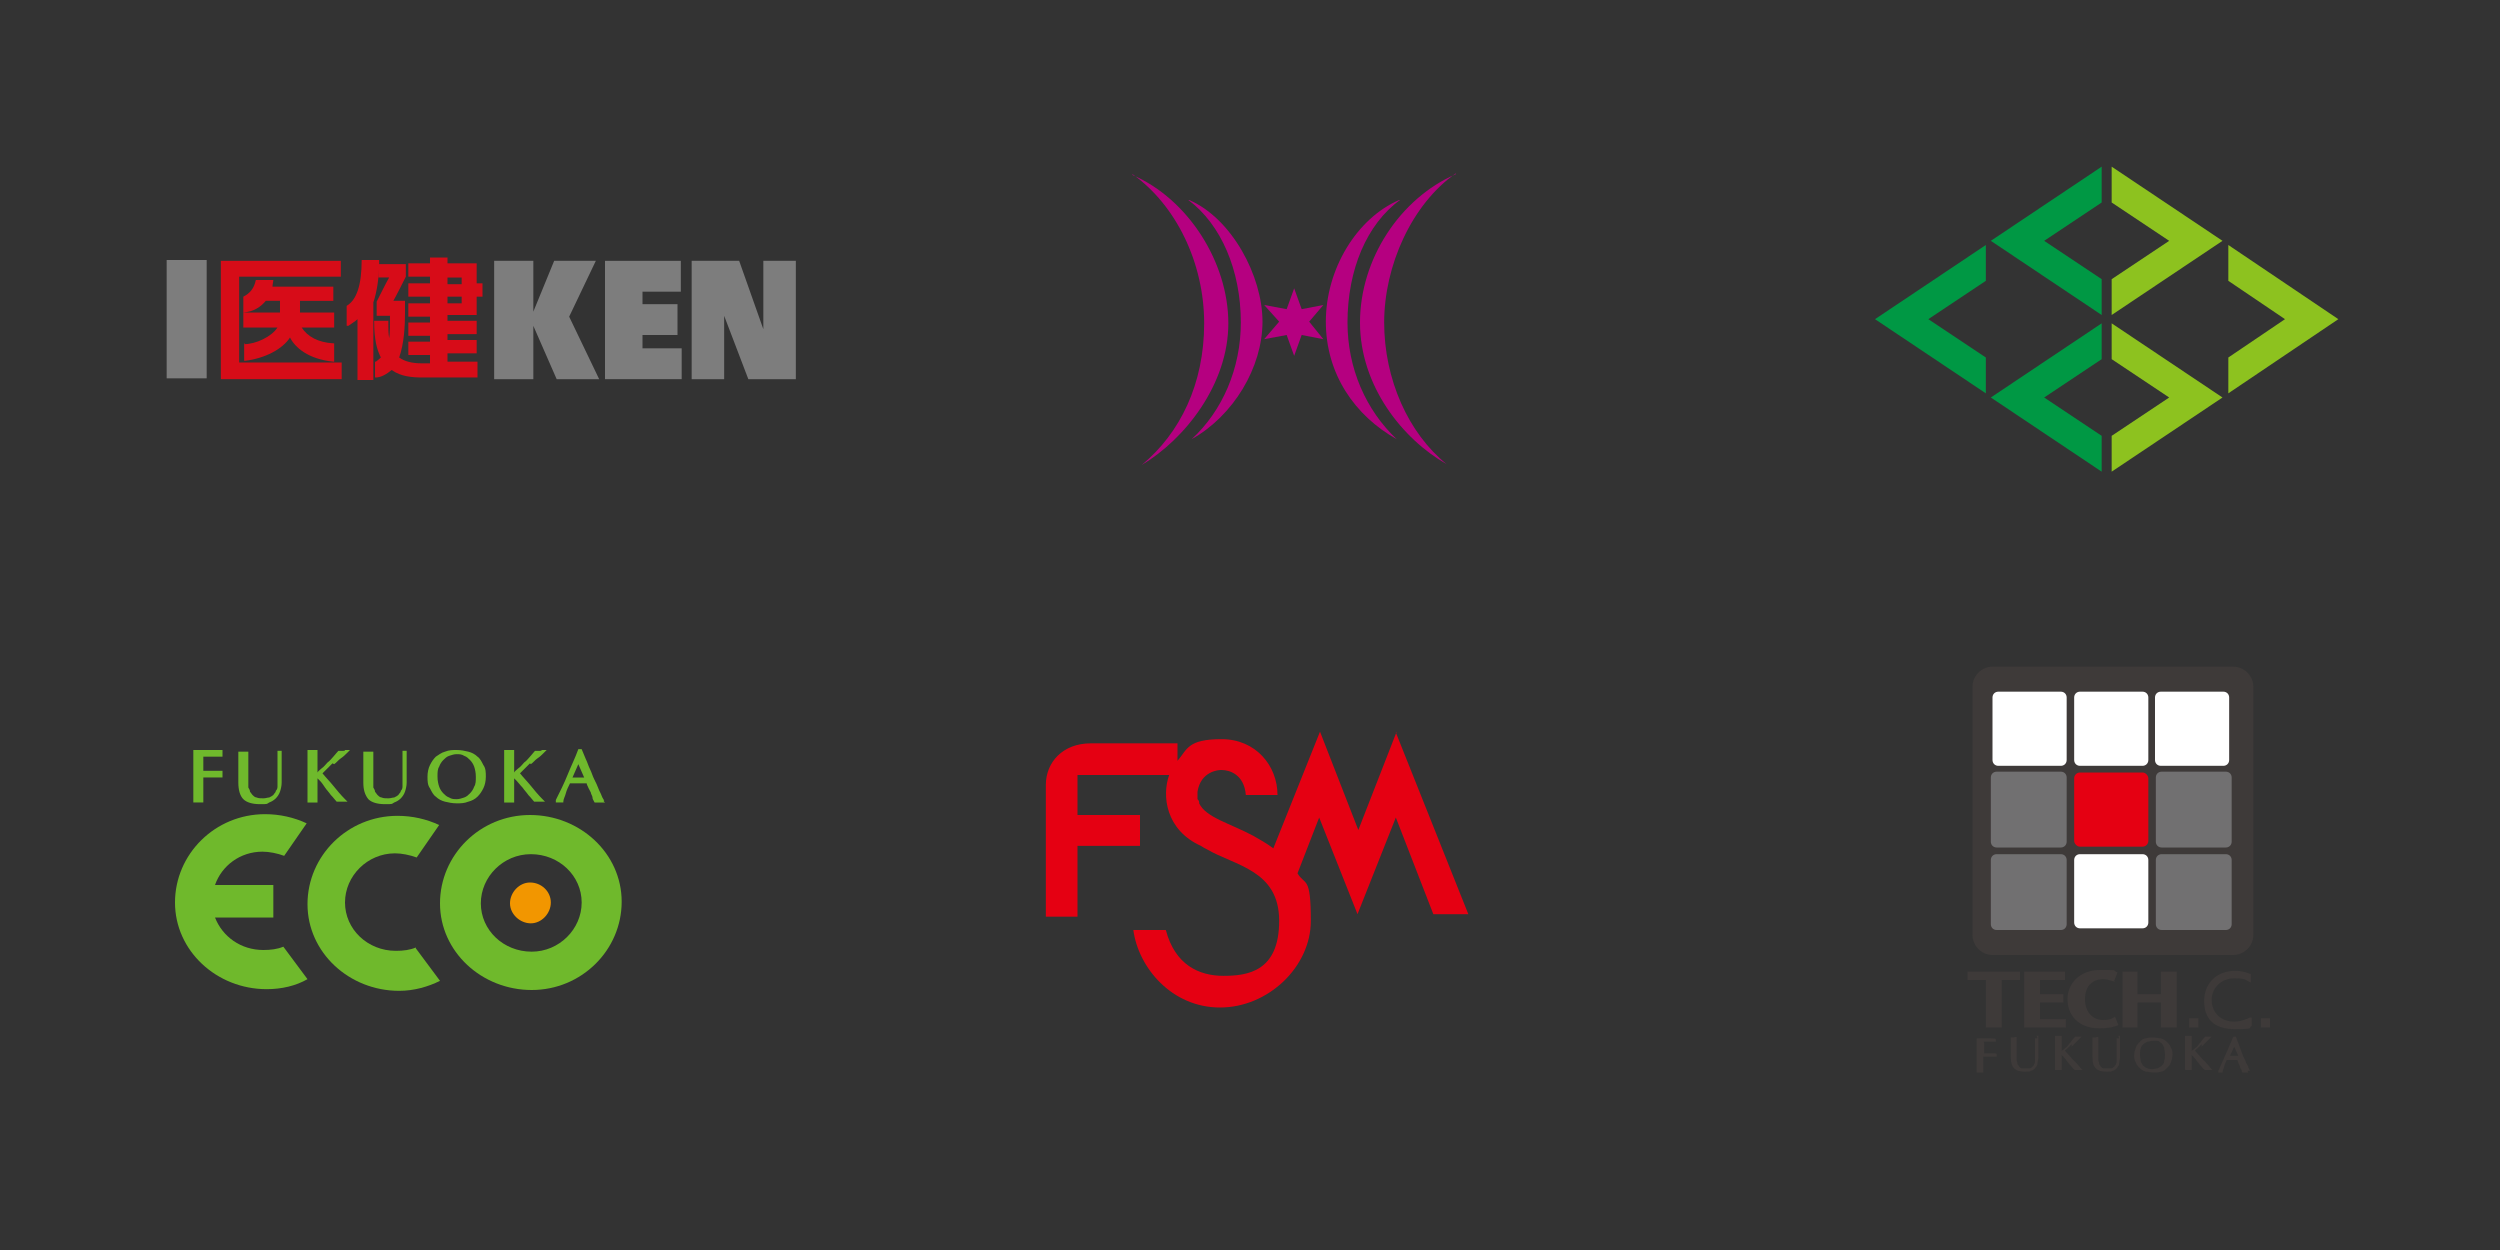 <?xml version="1.0" encoding="UTF-8"?>
<svg id="support_shinro03" xmlns="http://www.w3.org/2000/svg" width="300" height="150" viewBox="0 0 300 150">
  <rect x="0" y="0" width="300" height="150" fill="#333333" stroke="none"/>
  <g>
    <path d="M270.4,112.2c0,1.3-1.1,2.4-2.4,2.4h-28.9c-1.3,0-2.4-1.1-2.4-2.4v-29.8c0-1.3,1.1-2.4,2.4-2.4h28.9c1.3,0,2.4,1.1,2.4,2.4v29.8Z" fill="#3e3a39"/>
    <path d="M259.3,83h7.5c.4,0,.7,.3,.7,.7v7.5c0,.4-.3,.7-.7,.7h-7.5c-.4,0-.7-.3-.7-.7v-7.5c0-.4,.3-.7,.7-.7Z" fill="#fff"/>
    <path d="M249.6,83h7.5c.4,0,.7,.3,.7,.7v7.5c0,.4-.3,.7-.7,.7h-7.5c-.4,0-.7-.3-.7-.7v-7.5c0-.4,.3-.7,.7-.7Z" fill="#fff"/>
    <path d="M239.8,83h7.5c.4,0,.7,.3,.7,.7v7.5c0,.4-.3,.7-.7,.7h-7.5c-.4,0-.7-.3-.7-.7v-7.5c0-.4,.3-.7,.7-.7Z" fill="#fff"/>
    <rect x="248.9" y="92.7" width="8.9" height="8.9" rx=".7" ry=".7" fill="#e50012"/>
    <path d="M249.6,102.5h7.5c.4,0,.7,.3,.7,.7v7.5c0,.4-.3,.7-.7,.7h-7.5c-.4,0-.7-.3-.7-.7v-7.5c0-.4,.3-.7,.7-.7Z" fill="#fff"/>
    <path d="M259.4,92.6h7.7c.4,0,.7,.3,.7,.7v7.7c0,.4-.3,.7-.7,.7h-7.7c-.4,0-.7-.3-.7-.7v-7.7c0-.4,.3-.7,.7-.7Z" fill="#717071"/>
    <path d="M239.6,92.6h7.7c.4,0,.7,.3,.7,.7v7.7c0,.4-.3,.7-.7,.7h-7.7c-.4,0-.7-.3-.7-.7v-7.7c0-.4,.3-.7,.7-.7Z" fill="#717071"/>
    <path d="M259.4,102.5h7.7c.4,0,.7,.3,.7,.7v7.7c0,.4-.3,.7-.7,.7h-7.7c-.4,0-.7-.3-.7-.7v-7.7c0-.4,.3-.7,.7-.7Z" fill="#717071"/>
    <path d="M239.6,102.5h7.7c.4,0,.7,.3,.7,.7v7.7c0,.4-.3,.7-.7,.7h-7.7c-.4,0-.7-.3-.7-.7v-7.7c0-.4,.3-.7,.7-.7Z" fill="#717071"/>
    <polygon points="242.4 116.6 242.4 117.6 240.2 117.6 240.2 123.3 238.3 123.3 238.3 117.6 236.1 117.6 236.1 116.6 242.4 116.6" fill="#3e3a39"/>
    <polygon points="247.8 116.6 247.8 117.6 244.8 117.6 244.8 119.3 247.6 119.3 247.6 120.3 244.8 120.3 244.8 122.3 247.9 122.3 247.9 123.3 242.9 123.3 242.9 116.6 247.8 116.6" fill="#3e3a39"/>
    <path d="M253.8,117.8c-.2,0-.8-.3-1.4-.3-1.2,0-2.2,.7-2.2,2.4s1.1,2.5,2.1,2.5,1.2-.2,1.5-.4l.4,1c-.4,.2-1.1,.4-2.3,.4-2.5,0-3.8-1.6-3.8-3.5s1.5-3.5,3.9-3.5,1.4,0,2.1,.3l-.4,1Z" fill="#3e3a39"/>
    <polygon points="256.5 116.6 256.5 119.3 259.3 119.3 259.3 116.6 261.2 116.6 261.2 123.3 259.3 123.3 259.3 120.3 256.5 120.3 256.5 123.3 254.7 123.3 254.7 116.6 256.5 116.6" fill="#3e3a39"/>
    <path d="M270,122.1c-.6,.3-1.3,.5-1.9,.5-1.6,0-2.7-1.1-2.7-2.6s1.2-2.6,2.7-2.6,1.3,.2,2,.5v-1c-.7-.3-1.3-.4-1.9-.4-2.2,0-3.7,1.5-3.7,3.6s1.1,3.4,3.7,3.4,1.5-.2,2-.4v-1Z" fill="#3e3a39"/>
    <path d="M263.8,123.3s0,0,0,0h-1.1c0,0,0,0,0,0v-1.1c0,0,0,0,0,0h1.1c0,0,0,0,0,0v1.1Z" fill="#3e3a39"/>
    <path d="M272.4,123.3s0,0,0,0h-1.1s0,0,0,0v-1.1c0,0,0,0,0,0h1.1c0,0,0,0,0,0v1.1Z" fill="#3e3a39"/>
    <path d="M238,125c0,0,.1,0,.2,0,.1,0,.3,0,.4,0,.1,0,.3,0,.4,0,.1,0,.3,0,.4,0h.1s0-.1,0-.1c0,0,0,0,0-.1s0-.1,0-.1h0c0-.1-.7-.1-.7-.1-.2,0-.3,0-.5,0s-.3,0-.5,0c-.2,0-.6,0-.6,0,0,0,0,.6,0,.9,0,.2,0,.5,0,.7v1c0,.3,0,.5,0,.7,0,.2,0,.8,0,.8h.1c0,0,.2,0,.3,0s.2,0,.3,0h.1s0-.1,0-.1c0-.2,0-.5,0-.7,0-.2,0-.5,0-.7v-.4h.3c.1,0,.3,0,.4,0,.1,0,.3,0,.4,0,.1,0,.2,0,.3,0h.2s0-.1,0-.1c0,0,0,0,0-.1s0,0,0-.1h0c0-.1-.2-.1-.2-.1-.2,0-.5,0-.7,0-.2,0-.4,0-.6,0,0,0,0-.5,0-.6s0-.2,0-.4v-.3Z" fill="#3e3a39"/>
    <path d="M244.5,124.6s0,0,0,0h-.3s0,.1,0,.1c0,.1,0,.3,0,.6,0,.3,0,.7,0,1.2s0,.2,0,.4c0,.1,0,.3,0,.4,0,.1,0,.3-.1,.4,0,.1-.1,.2-.2,.3,0,0-.2,.2-.3,.2-.1,0-.3,0-.5,0s-.4,0-.5,0c-.1,0-.2-.1-.3-.2,0,0-.1-.2-.2-.3,0-.1,0-.2-.1-.4,0-.1,0-.3,0-.4,0-.1,0-.3,0-.4,0-.2,0-.4,0-.6,0-.2,0-.4,0-.6,0-.2,0-.3,0-.5,0-.1,0-.2,0-.3h0c0-.1-.2-.1-.3,0,0,0,0,0-.1,0s0,0-.1,0c0,0,0,0-.1,0h-.1s0,.1,0,.1c0,.2,0,.4,0,.6,0,.2,0,.5,0,.8s0,.3,0,.4c0,.1,0,.3,0,.5,0,.6,.1,1,.4,1.3,.3,.3,.7,.4,1.3,.4s.5,0,.7-.1c.2,0,.4-.2,.5-.3,.1-.2,.3-.3,.3-.6,0-.2,.1-.5,.1-.7,0-.2,0-.4,0-.6v-.7c0-.2,0-.4,0-.6,0-.2,0-.3,0-.5v-.2s-.1,0-.1,0c0,0-.1,0-.1,0" fill="#3e3a39"/>
    <path d="M248.6,125.6c.2-.2,.3-.3,.5-.5,.2-.2,.3-.3,.4-.4l.3-.3h-.4c0,0,0,0-.1,0,0,0,0,0-.1,0s0,0,0,0h-.2s0,0,0,0c-.1,.2-.3,.3-.4,.5-.1,.2-.3,.3-.4,.5-.1,.2-.3,.3-.4,.4-.1,.1-.2,.2-.4,.3v-.2c0-.3,0-.5,0-.7,0-.2,0-.9,0-.9,0,0-.2,0-.3,0,0,0,0,0-.1,0s0,0-.1,0c0,0-.3,0-.3,0v.9c0,.2,0,.5,0,.7v1c0,.3,0,.5,0,.7s0,.8,0,.8h.1c0,0,.2,0,.3,0s.2,0,.3,0h.1s0-.1,0-.1c0-.2,0-.5,0-.7,0-.2,0-.5,0-.7v-.3c0,0,.1,.1,.2,.2,.1,.1,.3,.3,.4,.5,.2,.2,.3,.4,.5,.6,.2,.2,.3,.4,.5,.5h0s0,0,0,0c0,0,0,0,.1,0h.3c0,0,.1,0,.2,0h.3s-.2-.2-.2-.2c-.3-.4-.6-.7-1-1.1-.3-.3-.6-.7-.9-1,0-.1,.2-.2,.3-.3,.2-.2,.3-.3,.5-.5" fill="#3e3a39"/>
    <path d="M254.3,124.6s0,0,0,0h-.3s0,.1,0,.1c0,.1,0,.3,0,.6,0,.3,0,.7,0,1.2s0,.2,0,.4c0,.1,0,.3,0,.4,0,.1,0,.3-.1,.4,0,.1-.1,.2-.2,.3,0,0-.2,.2-.3,.2s-.3,0-.5,0-.4,0-.5,0c-.1,0-.2-.1-.3-.2,0,0-.1-.2-.2-.3,0-.1,0-.2-.1-.4,0-.1,0-.3,0-.4,0-.1,0-.3,0-.4,0-.2,0-.4,0-.6,0-.2,0-.4,0-.6v-.5c0-.1,0-.2,0-.3h0c0-.1-.2-.1-.3,0,0,0,0,0-.1,0s0,0-.1,0c0,0-.1,0-.1,0h-.1s0,.1,0,.1c0,.2,0,.4,0,.6,0,.2,0,.5,0,.8s0,.3,0,.4c0,.1,0,.3,0,.5,0,.6,.1,1,.4,1.3,.3,.3,.7,.4,1.3,.4s.5,0,.7-.1c.2,0,.4-.2,.5-.3,.1-.2,.3-.3,.3-.6,0-.2,.1-.5,.1-.7,0-.2,0-.4,0-.6v-.7c0-.2,0-.4,0-.6,0-.2,0-.3,0-.5v-.2s-.1,0-.1,0c0,0-.1,0-.1,0" fill="#3e3a39"/>
    <path d="M260,125c-.2-.2-.4-.3-.7-.4-.3,0-.6-.1-.9-.1s-.6,0-.9,.1c-.3,0-.5,.2-.7,.4-.2,.2-.4,.4-.5,.7-.1,.3-.2,.6-.2,.9s0,.6,.2,.9c.1,.3,.3,.5,.5,.7,.2,.2,.4,.3,.7,.4,.3,0,.6,.1,.9,.1s.6,0,.9-.1c.3,0,.5-.2,.7-.4,.2-.2,.4-.4,.5-.7,.1-.3,.2-.6,.2-.9s0-.6-.2-.9c-.1-.3-.3-.5-.5-.7m-.3,2.4c0,.2-.2,.4-.3,.5-.1,.1-.3,.2-.5,.3-.2,0-.4,.1-.6,.1s-.4,0-.6-.1c-.2,0-.3-.2-.5-.3-.1-.1-.2-.3-.3-.5,0-.2-.1-.5-.1-.8s0-.6,.1-.8c0-.2,.2-.4,.3-.5,.1-.1,.3-.2,.5-.3,.2,0,.4-.1,.6-.1s.4,0,.6,0c.2,0,.3,.2,.5,.3,.1,.1,.2,.3,.3,.5,0,.2,.1,.5,.1,.8s0,.6-.1,.8" fill="#3e3a39"/>
    <path d="M264.2,125.6c.2-.2,.3-.3,.5-.5,.2-.2,.3-.3,.4-.4l.3-.3h-.4c0,0,0,0-.1,0,0,0,0,0-.1,0s0,0,0,0h-.2s0,0,0,0c-.1,.2-.3,.3-.4,.5-.1,.2-.3,.3-.4,.5-.1,.2-.3,.3-.4,.4-.1,.1-.2,.2-.4,.3v-.2c0-.3,0-.5,0-.7,0-.2,0-.9,0-.9h-.3s0,0-.1,0,0,0-.1,0c0,0-.3,0-.3,0,0,0,0,.6,0,.9,0,.2,0,.5,0,.7v1c0,.3,0,.5,0,.7,0,.2,0,.5,0,.7h0c0,.1,.1,.1,.1,.1,0,0,.2,0,.3,0s.2,0,.3,0h.1s0-.1,0-.1c0-.2,0-.5,0-.7,0-.2,0-.5,0-.7v-.3c0,0,.1,.1,.2,.2,.1,.1,.3,.3,.4,.5,.2,.2,.3,.4,.5,.6,.2,.2,.3,.4,.5,.5h0s0,0,0,0c0,0,0,0,.1,0h.3c0,0,.1,0,.2,0h.3s-.2-.2-.2-.2c-.3-.4-.6-.7-1-1.1-.3-.3-.6-.7-.9-1,0-.1,.2-.2,.3-.3,.2-.2,.3-.3,.5-.5" fill="#3e3a39"/>
    <path d="M270,128.5c0,0-.1-.2-.2-.4,0-.2-.2-.4-.3-.6,0-.2-.2-.5-.3-.7-.1-.3-.2-.5-.3-.8-.1-.3-.2-.5-.3-.8l-.3-.8h-.3c-.3,.7-.6,1.4-.9,2.1-.3,.7-.6,1.3-.9,2v.2c0,0,.1,0,.1,0,0,0,.1,0,.2,0s.1,0,.2,0h0s0,0,0,0c0-.2,.1-.4,.2-.7,0-.2,.2-.5,.3-.8h.3c.1,0,.2,0,.3,0s.3,0,.4,0h.3c0,.1,.3,.8,.3,.8,0,.1,.1,.3,.2,.4,0,.1,0,.2,.1,.3h0c0,0,0,0,0,0,0,0,0,0,.1,0h.3s0,0,.1,0h.2s-.1-.2-.1-.2Zm-1.7-1.8c-.1,0-.2,0-.3,0s-.2,0-.3,0c0,0-.1,0-.1,0l.5-1.1,.5,1.1c0,0-.1,0-.2,0" fill="#3e3a39"/>
  </g>
  <g>
    <rect x="20" y="31.2" width="4.8" height="14.2" fill="#7d7d7d"/>
    <polygon points="59.3 31.3 64 31.3 64 37.4 64 37.4 66.5 31.3 71.5 31.3 68.3 38 71.9 45.5 66.8 45.5 64 39.1 64 39.1 64 45.5 59.3 45.5 59.3 31.3" fill="#7d7d7d"/>
    <polygon points="72.6 31.3 81.7 31.3 81.7 35 77.1 35 77.1 36.5 81.3 36.5 81.3 40.2 77.1 40.2 77.1 41.8 81.8 41.8 81.8 45.5 72.6 45.5 72.6 31.3" fill="#7d7d7d"/>
    <polygon points="83 31.3 88.7 31.3 91.6 39.5 91.6 39.5 91.6 31.3 95.5 31.3 95.5 45.5 89.8 45.5 86.9 37.9 86.9 37.9 86.9 45.5 83 45.5 83 31.3" fill="#7d7d7d"/>
    <path d="M29.4,41.2h-.1v2.1h.1c2.4-.3,4.5-1.4,5.4-2.8,.6,1.2,2.2,2.6,5.2,2.9h.1s0-2.2,0-2.2h-.1c-1.8-.1-3.1-.8-3.8-1.9h3.9v-1.8h-4.1c0-.2,0-1.2,0-1.4h4v-1.7h-7.3c0-.3,.1-.6,.1-.8h-2.1c-.2,1-.7,1.6-1.5,2h0v1.9c1.3-.1,2.1-.7,2.7-1.4h1.7c0,.2,0,1.2,0,1.4h-4.4v1.8h4.1c-.7,1.1-2.6,2-4,2" fill="#d70c18"/>
    <polygon points="28.7 43.5 28.7 33.2 40.9 33.2 40.9 31.3 40.7 31.3 26.5 31.3 26.5 45.5 41 45.5 41 43.5 28.7 43.5" fill="#d70c18"/>
    <path d="M57.2,38v-2.4h.7v-1.6h-.7v-2.4h-3.5v-.7h-2.1v.7h-2.6v1.6h2.6v.8h-2.6v1.6h2.6v.8h-2.6v1.6h2.6v.7h-2.6v1.6h2.6v.7h-2.6v1.6h2.6v1h-1c-1.1,0-2-.2-2.7-.7,.6-1.7,.7-3.8,.7-5.4v-1.4s-.1,0-.1,0h-1.3c.2-.3,1.5-2.9,1.5-2.9v-1.5h-3.3v1.6h1.3c-.2,.3-1.5,2.9-1.5,2.9v1.7h1.6c0,1.1,0,2-.1,2.7-.1-.6-.1-1.2-.1-1.7v-.4s-.1,0-.1,0h-1.6s0,.1,0,.1c0,2.1,.3,3.3,.8,4.3-.3,.3-.6,.5-.6,.5h-.1s0,.1,0,.1v1.8h.1c.6,0,1.3-.4,1.9-.9,1.1,.8,2.5,.9,3.7,.9h6.6s0-1.9,0-1.9h-3.6v-1h3.5v-1.6h-3.5v-.7h3.5v-1.6h-3.5v-.7h3.5Zm-3.5-4.7h1.7v.8h-1.7v-.8Zm0,2.3h1.7v.8h-1.7v-.8Z" fill="#d70c18"/>
    <path d="M45.3,31.2h-.1s-1.8,0-1.8,0h0c0,3-.6,4.8-1.8,5.5h0v2.4h.2c.4-.3,.8-.5,1.1-.8v7.3h1.9v-9.3c.4-1.2,.7-2.9,.7-4.8s0-.3,0-.3" fill="#d70c18"/>
  </g>
  <g>
    <path d="M49.9,113.7c-.7,.3-1.5,.4-2.4,.4-3.4,0-6.1-2.6-6.1-5.8,0-3.2,2.7-5.9,6-5.9,.8,0,1.8,.2,2.6,.5l2.7-3.9c-1.5-.7-3.2-1.1-5-1.1-6,0-10.8,4.8-10.8,10.6,0,5.8,5,10.4,11,10.4,1.8,0,3.5-.5,4.9-1.2l-2.9-3.9Z" fill="#6fb92c"/>
    <path d="M63.6,97.8c-6,0-10.8,4.8-10.8,10.6,0,5.8,5,10.4,11,10.4,6,0,10.8-4.8,10.8-10.6,0-5.8-5-10.4-11-10.4m.2,16.4c-3.4,0-6.1-2.6-6.1-5.8,0-3.2,2.7-5.9,6-5.9,3.4,0,6.1,2.6,6.1,5.8,0,3.2-2.7,5.9-6,5.9" fill="#6fb92c"/>
    <path d="M66.1,108.3c0,1.3-1.1,2.5-2.4,2.5-1.3,0-2.5-1.1-2.5-2.4,0-1.3,1.1-2.5,2.4-2.5,1.4,0,2.5,1.1,2.5,2.4" fill="#f29600"/>
    <path d="M31.6,114c-2.7,0-4.9-1.6-5.8-3.9h7c0,0,0-3.9,0-3.9h-7c.8-2.3,3-4,5.7-4,.8,0,1.8,.2,2.6,.5l2.7-3.9c-1.5-.7-3.2-1.1-5-1.1-6,0-10.8,4.8-10.8,10.6,0,5.8,5,10.4,11,10.4,1.8,0,3.5-.4,4.9-1.2l-2.9-3.9c-.7,.3-1.5,.4-2.4,.4" fill="#6fb92c"/>
    <path d="M24.1,90.8c.1,0,.2,0,.4,0,.2,0,.4,0,.7,0,.2,0,.4,0,.7,0,.2,0,.4,0,.6,0h.2s0-.2,0-.2c0,0,0-.1,0-.2s0-.2,0-.2v-.2s-1,0-1,0c-.3,0-.5,0-.8,0s-.5,0-.8,0c-.3,0-.9,0-.9,0,0,0,0,.9,0,1.3,0,.4,0,.7,0,1.1v1.5c0,.4,0,.7,0,1.1,0,.4,0,1.3,0,1.3h.2c.1,0,.3,0,.4,0s.3,0,.4,0h.2s0-.2,0-.2c0-.4,0-.7,0-1.1,0-.4,0-.7,0-1.1v-.6h.4c.2,0,.4,0,.6,0,.2,0,.4,0,.6,0,.2,0,.3,0,.5,0h.2s0-.2,0-.2c0,0,0-.1,0-.2s0-.1,0-.2v-.2c0,0-.2,0-.2,0-.4,0-.7,0-1.1,0-.3,0-.6,0-1,0,0-.1,0-.7,0-.9s0-.4,0-.5v-.4Z" fill="#6fb92c"/>
    <path d="M33.8,90.1s-.1,0-.1,0h-.4c0,0,0,.2,0,.2,0,.2,0,.5,0,.9,0,.4,0,1.1,0,1.9s0,.4,0,.6c0,.2,0,.4,0,.6,0,.2,0,.4-.2,.6,0,.2-.2,.3-.3,.5-.1,.1-.3,.2-.5,.3-.2,0-.4,.1-.7,.1s-.6,0-.8-.1c-.2,0-.4-.2-.5-.3-.1-.1-.2-.3-.3-.4,0-.2-.1-.3-.2-.5,0-.2,0-.4,0-.6,0-.2,0-.4,0-.6,0-.3,0-.6,0-.9,0-.3,0-.6,0-.8,0-.3,0-.5,0-.7,0-.2,0-.4,0-.5v-.2s-.3,0-.4,0c0,0-.1,0-.2,0s-.1,0-.2,0c0,0-.1,0-.2,0h-.2s0,.2,0,.2c0,.3,0,.6,0,.9,0,.4,0,.8,0,1.3s0,.4,0,.6c0,.2,0,.5,0,.7,0,.9,.2,1.6,.6,2,.4,.4,1.1,.6,2,.6s.8,0,1.1-.2c.3-.1,.6-.3,.8-.5,.2-.2,.4-.5,.5-.8,.1-.3,.2-.7,.2-1.1,0-.3,0-.6,0-1v-1c0-.3,0-.6,0-.9,0-.3,0-.5,0-.7v-.2s-.2,0-.2,0c0,0-.2,0-.2,0" fill="#6fb92c"/>
    <path d="M40.1,91.7c.3-.2,.5-.5,.8-.7,.3-.2,.5-.4,.7-.6l.4-.4h-.6c0,.1-.1,.1-.2,.1,0,0-.1,0-.2,0s-.1,0-.1,0h-.3s0,0,0,0c-.2,.2-.4,.5-.6,.7-.2,.2-.4,.5-.7,.7-.2,.2-.4,.5-.7,.7-.2,.2-.4,.3-.5,.5v-.3c0-.4,0-.7,0-1.1,0-.4,0-1.3,0-1.3,0,0-.3,0-.4,0,0,0-.1,0-.2,0s-.1,0-.2,0c0,0-.4,0-.4,0v1.3c0,.4,0,.7,0,1.1v1.5c0,.4,0,.8,0,1.1,0,.4,0,1.3,0,1.3h.2c.1,0,.3,0,.4,0s.3,0,.4,0h.2s0-.2,0-.2c0-.4,0-.7,0-1.1,0-.4,0-.7,0-1.1v-.5c0,0,.2,.2,.3,.3,.2,.2,.4,.5,.6,.8,.2,.3,.5,.6,.7,.9,.3,.3,.5,.6,.7,.8h0c0,0,0,0,0,0,0,0,.1,0,.2,0h.5c0,0,.2,0,.2,0h.4c0,0-.3-.3-.3-.3-.5-.5-1-1.1-1.4-1.6-.4-.5-.9-1-1.3-1.5,.1-.1,.3-.3,.5-.5,.2-.2,.5-.5,.7-.7" fill="#6fb92c"/>
    <path d="M48.8,90.1s-.1,0-.1,0h-.4c0,0,0,.2,0,.2,0,.2,0,.5,0,.9,0,.4,0,1.1,0,1.9s0,.4,0,.6c0,.2,0,.4,0,.6,0,.2,0,.4-.2,.6,0,.2-.2,.3-.3,.5-.1,.1-.3,.2-.5,.3-.2,0-.4,.1-.7,.1s-.6,0-.8-.1c-.2,0-.4-.2-.5-.3-.1-.1-.2-.3-.3-.4,0-.2-.1-.3-.2-.5,0-.2,0-.4,0-.6,0-.2,0-.4,0-.6,0-.3,0-.6,0-.9,0-.3,0-.6,0-.8v-.7c0-.2,0-.4,0-.5v-.2s-.3,0-.4,0c0,0-.1,0-.2,0s-.1,0-.2,0c0,0-.1,0-.2,0h-.2s0,.2,0,.2c0,.3,0,.6,0,.9,0,.4,0,.8,0,1.3s0,.4,0,.6c0,.2,0,.5,0,.7,0,.9,.2,1.5,.6,2,.4,.4,1.1,.6,2,.6s.8,0,1.1-.2c.3-.1,.6-.3,.8-.5,.2-.2,.4-.5,.5-.8,.1-.3,.2-.7,.2-1.1,0-.3,0-.6,0-1v-1c0-.3,0-.6,0-.9,0-.3,0-.5,0-.7v-.2s-.2,0-.2,0c0,0-.2,0-.2,0" fill="#6fb92c"/>
    <path d="M57.3,90.8c-.3-.3-.7-.5-1.1-.6-.4-.1-.9-.2-1.4-.2s-.9,0-1.4,.2c-.4,.1-.8,.4-1.1,.6-.3,.3-.5,.6-.7,1-.2,.4-.3,.9-.3,1.4s0,1,.3,1.4c.2,.4,.4,.8,.7,1,.3,.3,.7,.5,1.1,.6,.4,.1,.9,.2,1.4,.2s.9,0,1.4-.2c.4-.1,.8-.3,1.1-.6,.3-.3,.5-.6,.7-1,.2-.4,.3-.9,.3-1.4s0-1-.3-1.4c-.2-.4-.4-.8-.7-1m-.4,3.6c-.1,.3-.3,.6-.5,.8-.2,.2-.4,.4-.7,.5-.3,.1-.6,.2-.9,.2s-.6,0-.9-.2c-.3-.1-.5-.3-.7-.5-.2-.2-.4-.5-.5-.8-.1-.3-.2-.7-.2-1.2s0-.9,.2-1.2c.1-.3,.3-.6,.5-.8,.2-.2,.4-.4,.7-.5,.3-.1,.6-.2,.9-.2s.6,0,.9,.2c.3,.1,.5,.3,.7,.5,.2,.2,.4,.5,.5,.8,.1,.3,.2,.7,.2,1.2s0,.9-.2,1.2" fill="#6fb92c"/>
    <path d="M63.7,91.7c.3-.2,.5-.5,.8-.7,.3-.2,.5-.4,.7-.6l.4-.4h-.6c0,.1-.1,.1-.2,.1,0,0-.1,0-.2,0s-.1,0-.1,0h-.3s0,0,0,0c-.2,.2-.4,.5-.6,.7-.2,.2-.4,.5-.7,.7-.2,.2-.4,.5-.7,.7-.2,.2-.4,.3-.5,.5v-.3c0-.4,0-.7,0-1.1,0-.4,0-1.3,0-1.3h-.4c0,0-.1,0-.2,0s-.1,0-.2,0c0,0-.4,0-.4,0,0,0,0,1,0,1.3,0,.4,0,.7,0,1.1v1.5c0,.4,0,.8,0,1.1,0,.4,0,.7,0,1.1v.2s.2,0,.2,0c.1,0,.3,0,.4,0s.3,0,.4,0h.2s0-.2,0-.2c0-.4,0-.7,0-1.1,0-.4,0-.7,0-1.1v-.5c0,0,.2,.2,.3,.3,.2,.2,.4,.5,.7,.8,.2,.3,.5,.6,.7,.9,.3,.3,.5,.6,.7,.8h0c0,0,0,0,0,0,0,0,.1,0,.2,0h.5c0,0,.2,0,.2,0h.4c0,0-.3-.3-.3-.3-.5-.5-1-1.1-1.4-1.6-.4-.5-.9-1-1.3-1.5,.1-.1,.3-.3,.5-.5,.2-.2,.5-.5,.7-.7" fill="#6fb92c"/>
    <path d="M72.5,96.1c0-.1-.2-.3-.3-.6-.1-.3-.3-.6-.4-.9-.1-.3-.3-.7-.5-1.1-.2-.4-.3-.8-.5-1.2-.2-.4-.3-.8-.5-1.2l-.5-1.2h-.4c-.4,1.1-.9,2.1-1.3,3.1-.4,1-.9,2-1.4,3v.3c-.1,0,.2,0,.2,0,0,0,.2,0,.3,0s.2,0,.3,0h.1s0-.1,0-.1c0-.3,.2-.6,.3-1,.1-.4,.3-.8,.5-1.2h.4c.2,0,.3,0,.5,0s.4,0,.6,0h.5c0,.2,.5,1.1,.5,1.1,0,.2,.2,.4,.2,.6,0,.2,.1,.3,.2,.5h0c0,.1,.1,.1,.1,.1,0,0,.1,0,.2,0h.5c0,0,.1,0,.2,0h.3c0,0-.2-.2-.2-.2Zm-2.6-2.8c-.2,0-.3,0-.5,0s-.3,0-.5,0c0,0-.2,0-.2,0l.7-1.6,.7,1.6c0,0-.2,0-.2,0" fill="#6fb92c"/>
  </g>
  <path d="M167.6,87.8l-4.6,11.8-4.6-11.8-5.6,14c-.8-.6-1.7-1.1-2.4-1.5-2.8-1.5-5.7-2.2-6.5-3.9,0-.2,0-.3-.2-.5,0-.3,0-.6,0-.9,.4-2.5,2.6-2.6,2.8-2.6h.1c.9,0,2.7,.5,2.9,3h3.8c0-3.5-2.6-6.7-6.7-6.7s-4.1,1.2-5.3,2.6v-2.1h-10.4c-3.4,0-5.4,2.3-5.4,5v15.8h3.8v-8.5h7.5v-3.7h-7.5v-4.8h11c-.9,2.5-.4,6.6,3.8,8.5,.3,.2,.5,.3,.7,.4,3.4,2,8.7,2.5,8.7,8.6s-3.8,6.6-6.7,6.6-5.8-1.3-6.9-5.5h-3.9c.6,4.5,4.6,9.3,10.4,9.3s10.9-4.9,10.9-10.4-.7-4.2-1.6-5.7l2.6-6.7,4.6,11.6,4.6-11.6,4.5,11.6h4.2l-8.7-21.8Z" fill="#e50012"/>
  <g>
    <polygon points="238.3 29.4 225 38.3 238.3 47.2 238.3 42.9 231.4 38.3 238.3 33.7 238.3 29.4" fill="#009844"/>
    <polygon points="252.2 20 238.9 28.9 252.2 37.8 252.2 33.5 245.3 28.9 252.2 24.3 252.2 20" fill="#009844"/>
    <polygon points="252.2 38.8 238.9 47.7 252.2 56.6 252.2 52.3 245.3 47.7 252.2 43.1 252.2 38.8" fill="#009844"/>
    <polygon points="267.4 29.4 267.4 33.7 274.2 38.3 267.4 42.9 267.4 47.2 280.6 38.3 267.4 29.4" fill="#8dc21f"/>
    <polygon points="253.4 24.3 260.3 28.9 253.4 33.5 253.4 37.8 266.7 28.9 253.4 20 253.4 24.3" fill="#8dc21f"/>
    <polygon points="253.4 43.1 260.3 47.7 253.4 52.3 253.4 56.6 266.7 47.7 253.4 38.8 253.4 43.1" fill="#8dc21f"/>
  </g>
  <g>
    <path d="M174.7,20.9c-6.7,2.9-11.5,10.2-11.5,17.8s5.1,14,10.4,17c-4.6-3.7-7.5-10.2-7.5-17s3.3-14.2,8.6-17.9" fill="#b50080"/>
    <path d="M167.9,24c-5.1,2.2-8.8,8.3-8.8,14.6s3.5,11.3,8.5,14.1c-3.7-3.5-5.9-8.5-5.9-14,0-6.3,2.3-11.8,6.3-14.7" fill="#b50080"/>
    <path d="M135.9,20.9c5.2,3.7,8.6,10.6,8.6,17.9s-2.9,13.2-7.5,17c5.2-3.1,10.4-9.7,10.4-17s-4.8-14.9-11.5-17.8" fill="#b50080"/>
    <path d="M142.6,24c3.9,2.9,6.3,8.4,6.3,14.7,0,5.5-2.2,10.6-5.9,14,5-2.8,8.5-8.6,8.5-14.1s-3.7-12.4-8.8-14.6" fill="#b50080"/>
    <polygon points="153.5 38.6 151.7 36.6 154.4 37.1 155.3 34.6 156.2 37.1 158.8 36.6 157.1 38.6 158.8 40.7 156.2 40.2 155.3 42.7 154.4 40.2 151.7 40.7 153.5 38.6" fill="#b50080"/>
  </g>
</svg>